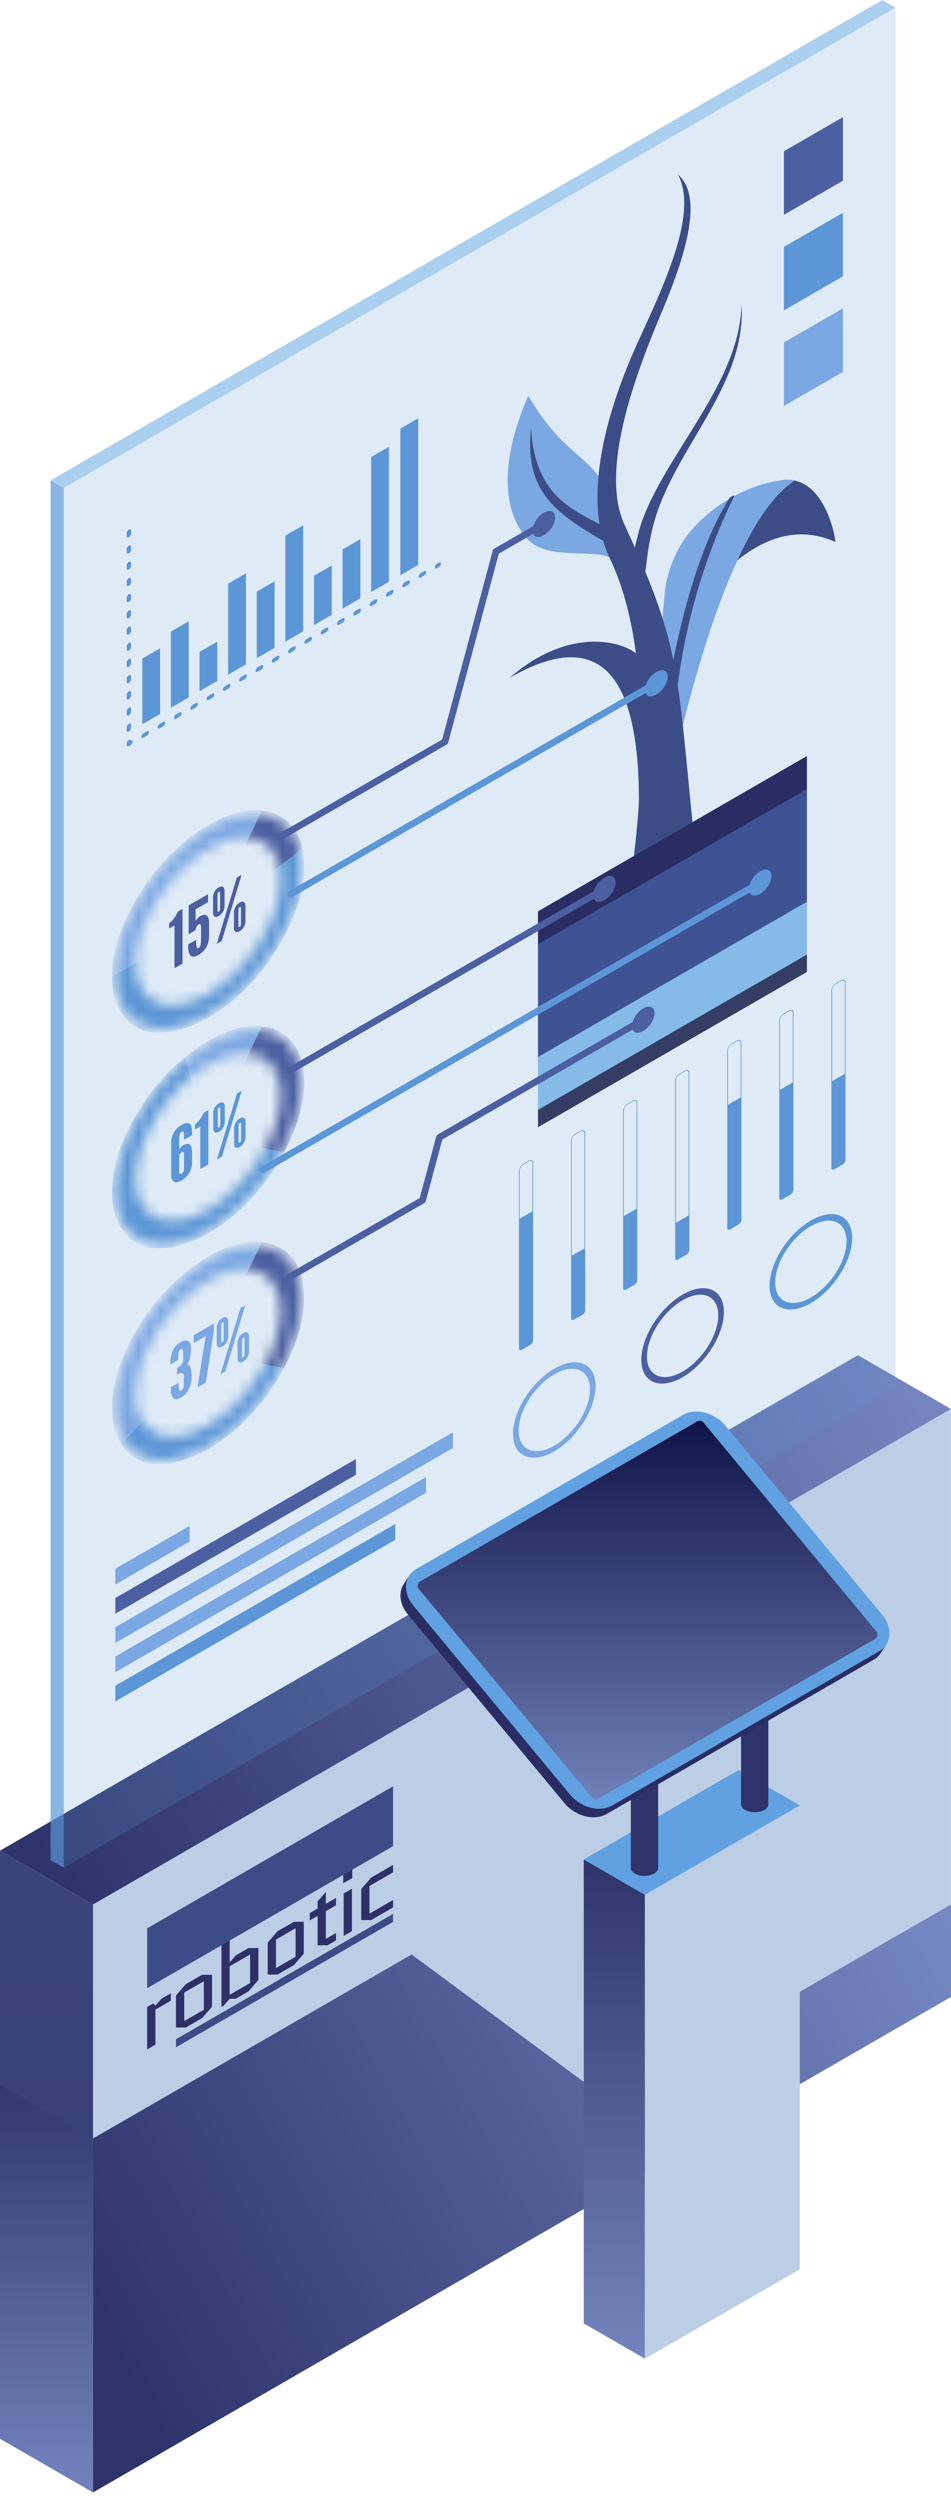 <svg width="86" height="226" viewBox="0 0 86 226" fill="none" xmlns="http://www.w3.org/2000/svg">
<path d="M8.415 225.321L85.999 180.527V127.377L8.415 172.171V225.321Z" fill="#BCCEE6"/>
<path d="M8.415 225.321L85.999 180.527V172.171L55.166 189.972L37.224 176.691L8.415 193.324V225.321Z" fill="url(#paint0_linear_57_50612)"/>
<path d="M0 220.461L8.416 225.321V172.171L0 167.309V220.461Z" fill="url(#paint1_linear_57_50612)"/>
<path d="M0 220.461L8.416 225.321V193.342L0 188.483V220.461Z" fill="url(#paint2_linear_57_50612)"/>
<path d="M8.416 172.17L86 127.377L77.581 122.517L0 167.309L8.416 172.17Z" fill="url(#paint3_linear_57_50612)"/>
<path opacity="0.7" d="M5.766 168.842L4.576 168.155V43.424L5.766 44.111V168.842Z" fill="#5C94D3"/>
<path opacity="0.2" d="M80.98 125.418L5.766 168.842V44.111L80.98 0.687V125.418Z" fill="#5C96D6"/>
<path opacity="0.7" d="M5.766 44.111L4.576 43.424L79.79 0L80.979 0.687L5.766 44.111Z" fill="#86BBE9"/>
<path d="M57.756 74.001C58.077 73.805 58.386 73.591 58.724 73.434C59.174 70.331 59.508 67.085 59.527 66.191C59.614 61.788 59.068 58.812 55.165 58.129C53.837 57.896 50.285 57.634 46.073 61.285C53.515 56.993 58.146 59.658 57.756 74.001Z" fill="#3C4C87"/>
<path d="M53.743 42.58C52.042 40.644 50.408 40.185 47.768 35.778C44.071 44.342 46.842 47.979 47.962 48.975C49.857 50.66 53.861 49.522 55.454 50.55C55.526 49.768 56.962 46.243 53.743 42.58Z" fill="#7BA7E2"/>
<path d="M56.138 48.595C55.856 48.385 55.541 48.198 55.2 47.968C54.118 47.242 52.309 46.557 50.88 45.337C50.047 44.627 48.205 42.873 48.026 38.638C47.431 44.222 49.939 46.296 54.803 49.035C55.398 49.369 55.792 49.66 56.057 49.916L56.138 48.595Z" fill="#3C4C87"/>
<path d="M57.235 53.832C57.129 53.975 57.066 54.176 56.901 54.242C56.135 54.554 57.631 48.389 57.936 47.474C60.073 41.063 66.933 34.657 67.055 27.472C67.567 35.086 60.52 40.863 58.941 48.044C58.035 52.168 58.879 51.614 57.235 53.832Z" fill="#3C4C87"/>
<path d="M75.552 49.001C75.338 47.212 73.98 42.8 70.559 43.438C69.644 43.609 62.627 48.98 62.359 49.508C61.85 50.506 60.448 52.535 60.866 53.002C61.244 53.429 61.931 53.563 62.426 53.795C62.924 54.031 63.404 54.372 63.959 54.483C64.381 54.568 64.886 51.958 65.391 51.707C66.048 51.38 70.147 46.55 75.552 49.001Z" fill="#3C4C87"/>
<path d="M60.931 68.789C60.722 69.508 61.056 69.188 60.35 69.57C59.587 69.985 59.675 69.483 59.657 68.819C59.624 67.685 59.426 59.821 60.138 53.429C60.362 51.428 61.312 49.217 62.752 47.666C65.616 44.581 69.565 43.187 71.907 43.413C65.593 47.449 61.616 66.444 60.931 68.789Z" fill="#7BA7E2"/>
<path d="M61.198 74.294C60.55 75.463 59.608 72.706 59.472 71.931C59.133 69.999 60.864 53.007 66.005 44.971C66.005 44.971 66.38 44.701 66.394 44.847C58.81 60.38 61.198 74.294 61.198 74.294Z" fill="#3C4C87"/>
<path d="M57.234 78.123L62.679 74.981C61.201 59.745 61.324 57.98 56.478 47.442C54.343 42.802 57.036 34.821 59.832 28.233C62.474 22.008 63.382 17.573 61.303 15.773C63.135 19.148 60.194 25.469 57.741 30.803C55.007 36.746 52.494 44.983 55.178 50.552C59.309 59.118 57.826 73.547 57.234 78.123Z" fill="#3C4C87"/>
<path d="M72.971 71.564L48.65 85.606V82.39L72.971 68.349V71.564Z" fill="#2A2D64"/>
<path d="M72.971 81.978L48.65 96.019V85.371L72.971 71.33V81.978Z" fill="#3F5294"/>
<path d="M72.971 86.51L48.65 100.551V95.56L72.971 81.519V86.51Z" fill="#86BBE9"/>
<path d="M72.971 87.867L48.65 101.909V100.339L72.971 86.297V87.867Z" fill="#343D63"/>
<path d="M39.87 50.96C39.87 51.069 39.782 51.207 39.674 51.271L39.527 51.357C39.418 51.419 39.331 51.382 39.331 51.274C39.331 51.165 39.418 51.027 39.527 50.963L39.674 50.877C39.782 50.815 39.87 50.852 39.87 50.96ZM22.124 61.009L21.829 61.179C21.721 61.242 21.633 61.382 21.633 61.491C21.633 61.599 21.721 61.636 21.829 61.574L22.124 61.403C22.233 61.341 22.32 61.2 22.32 61.092C22.32 60.983 22.233 60.947 22.124 61.009ZM25.073 59.305L24.778 59.476C24.669 59.538 24.582 59.679 24.582 59.787C24.582 59.895 24.669 59.932 24.778 59.87L25.073 59.7C25.181 59.637 25.269 59.497 25.269 59.388C25.271 59.28 25.181 59.243 25.073 59.305ZM23.6 60.158L23.305 60.329C23.196 60.391 23.109 60.532 23.109 60.64C23.109 60.748 23.196 60.785 23.305 60.723L23.6 60.552C23.708 60.49 23.796 60.35 23.796 60.241C23.796 60.133 23.708 60.096 23.6 60.158ZM19.174 62.712L18.878 62.883C18.77 62.945 18.683 63.084 18.683 63.194C18.683 63.303 18.77 63.34 18.878 63.277L19.174 63.107C19.282 63.044 19.372 62.906 19.372 62.795C19.372 62.687 19.282 62.65 19.174 62.712ZM20.649 61.859L20.354 62.03C20.245 62.092 20.158 62.231 20.158 62.341C20.158 62.45 20.245 62.486 20.354 62.424L20.649 62.254C20.757 62.191 20.845 62.051 20.845 61.943C20.845 61.834 20.757 61.797 20.649 61.859ZM13.277 66.117L12.982 66.288C12.873 66.35 12.786 66.491 12.786 66.599C12.786 66.707 12.873 66.744 12.982 66.682L13.277 66.511C13.385 66.449 13.473 66.309 13.473 66.2C13.473 66.092 13.385 66.055 13.277 66.117ZM14.75 65.267L14.455 65.437C14.346 65.499 14.259 65.64 14.259 65.749C14.259 65.857 14.346 65.894 14.455 65.832L14.75 65.661C14.858 65.599 14.946 65.458 14.946 65.35C14.948 65.241 14.86 65.204 14.75 65.267ZM16.225 64.414L15.93 64.584C15.822 64.647 15.734 64.785 15.734 64.895C15.734 65.004 15.822 65.041 15.93 64.978L16.225 64.808C16.333 64.746 16.421 64.607 16.421 64.497C16.421 64.388 16.333 64.352 16.225 64.414ZM17.7 63.563L17.405 63.734C17.297 63.796 17.209 63.934 17.209 64.045C17.209 64.153 17.297 64.19 17.405 64.128L17.7 63.957C17.809 63.895 17.896 63.757 17.896 63.646C17.896 63.538 17.809 63.501 17.7 63.563ZM26.548 58.455L26.253 58.625C26.145 58.687 26.057 58.826 26.057 58.936C26.057 59.045 26.145 59.082 26.253 59.019L26.548 58.849C26.656 58.787 26.744 58.646 26.744 58.538C26.744 58.429 26.656 58.392 26.548 58.455ZM35.396 53.346L35.1 53.517C34.992 53.579 34.905 53.72 34.905 53.828C34.905 53.936 34.992 53.973 35.1 53.911L35.396 53.74C35.504 53.678 35.592 53.54 35.592 53.429C35.594 53.321 35.504 53.284 35.396 53.346ZM30.972 55.9L30.677 56.071C30.568 56.133 30.481 56.274 30.481 56.382C30.481 56.49 30.568 56.528 30.677 56.465L30.972 56.295C31.08 56.232 31.168 56.094 31.168 55.983C31.168 55.875 31.08 55.838 30.972 55.9ZM36.871 52.495L36.576 52.666C36.468 52.728 36.38 52.867 36.38 52.977C36.38 53.086 36.468 53.123 36.576 53.06L36.871 52.89C36.979 52.828 37.067 52.689 37.067 52.578C37.067 52.47 36.979 52.431 36.871 52.495ZM32.447 55.05L32.152 55.22C32.044 55.283 31.956 55.421 31.956 55.532C31.956 55.64 32.044 55.677 32.152 55.614L32.447 55.444C32.556 55.382 32.643 55.243 32.643 55.133C32.643 55.024 32.556 54.985 32.447 55.05ZM28.023 57.604L27.728 57.775C27.62 57.837 27.532 57.975 27.532 58.086C27.532 58.194 27.62 58.231 27.728 58.169L28.023 57.998C28.132 57.936 28.219 57.798 28.219 57.687C28.219 57.579 28.132 57.539 28.023 57.604ZM38.346 51.643L38.051 51.813C37.943 51.875 37.855 52.016 37.855 52.124C37.855 52.233 37.943 52.27 38.051 52.207L38.346 52.037C38.455 51.974 38.542 51.834 38.542 51.726C38.542 51.617 38.455 51.58 38.346 51.643ZM33.92 54.197L33.625 54.367C33.517 54.43 33.429 54.57 33.429 54.679C33.429 54.787 33.517 54.824 33.625 54.762L33.92 54.591C34.029 54.529 34.116 54.388 34.116 54.28C34.118 54.172 34.031 54.135 33.92 54.197ZM29.499 56.751L29.204 56.922C29.095 56.984 29.008 57.122 29.008 57.233C29.008 57.341 29.095 57.378 29.204 57.316L29.499 57.145C29.607 57.083 29.695 56.942 29.695 56.834C29.695 56.726 29.607 56.689 29.499 56.751ZM11.654 66.906C11.545 66.968 11.458 67.106 11.458 67.217V67.365C11.458 67.473 11.545 67.51 11.654 67.448L11.801 67.362C11.91 67.3 11.997 67.159 11.997 67.051C11.997 66.956 11.933 66.917 11.845 66.947C11.824 66.873 11.746 66.853 11.654 66.906ZM11.654 61.737C11.762 61.675 11.85 61.535 11.85 61.426V61.133C11.85 61.025 11.762 60.988 11.654 61.05C11.545 61.113 11.458 61.253 11.458 61.362V61.654C11.456 61.763 11.545 61.8 11.654 61.737ZM11.654 54.416C11.762 54.354 11.85 54.215 11.85 54.105V53.812C11.85 53.703 11.762 53.667 11.654 53.729C11.545 53.791 11.458 53.932 11.458 54.04V54.333C11.456 54.444 11.545 54.48 11.654 54.416ZM11.654 63.201C11.762 63.139 11.85 62.998 11.85 62.89V62.597C11.85 62.489 11.762 62.452 11.654 62.514C11.545 62.576 11.458 62.717 11.458 62.825V63.118C11.456 63.227 11.545 63.263 11.654 63.201ZM11.654 57.346C11.762 57.284 11.85 57.143 11.85 57.035V56.742C11.85 56.633 11.762 56.597 11.654 56.659C11.545 56.721 11.458 56.862 11.458 56.97V57.263C11.456 57.371 11.545 57.408 11.654 57.346ZM11.654 58.81C11.762 58.747 11.85 58.609 11.85 58.498V58.206C11.85 58.097 11.762 58.06 11.654 58.123C11.545 58.185 11.458 58.326 11.458 58.434V58.727C11.456 58.835 11.545 58.872 11.654 58.81ZM11.654 64.665C11.762 64.603 11.85 64.462 11.85 64.354V64.061C11.85 63.953 11.762 63.916 11.654 63.978C11.545 64.04 11.458 64.181 11.458 64.289V64.582C11.456 64.69 11.545 64.727 11.654 64.665ZM11.654 60.273C11.762 60.211 11.85 60.071 11.85 59.962V59.669C11.85 59.561 11.762 59.524 11.654 59.587C11.545 59.649 11.458 59.787 11.458 59.898V60.191C11.456 60.299 11.545 60.336 11.654 60.273ZM11.654 66.129C11.762 66.067 11.85 65.926 11.85 65.818V65.525C11.85 65.416 11.762 65.38 11.654 65.442C11.545 65.504 11.458 65.645 11.458 65.753V66.046C11.456 66.154 11.545 66.191 11.654 66.129ZM11.654 55.882C11.762 55.82 11.85 55.679 11.85 55.571V55.278C11.85 55.17 11.762 55.133 11.654 55.195C11.545 55.257 11.458 55.398 11.458 55.506V55.799C11.456 55.907 11.545 55.944 11.654 55.882ZM11.654 52.954C11.762 52.892 11.85 52.754 11.85 52.643V52.35C11.85 52.242 11.762 52.205 11.654 52.267C11.545 52.33 11.458 52.468 11.458 52.578V52.871C11.456 52.977 11.545 53.017 11.654 52.954ZM11.654 51.488C11.762 51.426 11.85 51.285 11.85 51.177V50.884C11.85 50.776 11.762 50.739 11.654 50.801C11.545 50.863 11.458 51.004 11.458 51.112V51.405C11.456 51.514 11.545 51.553 11.654 51.488ZM11.654 50.024C11.762 49.962 11.85 49.821 11.85 49.713V49.42C11.85 49.312 11.762 49.275 11.654 49.337C11.545 49.4 11.458 49.54 11.458 49.649V49.941C11.456 50.052 11.545 50.089 11.654 50.024ZM11.654 48.56C11.762 48.498 11.85 48.358 11.85 48.249V47.956C11.85 47.848 11.762 47.811 11.654 47.873C11.545 47.936 11.458 48.076 11.458 48.185V48.477C11.456 48.586 11.545 48.625 11.654 48.56ZM35.174 40.388L33.565 41.317V53.526L35.174 52.597V40.388ZM36.207 52.002L37.816 51.073V37.816L36.207 38.745V52.002ZM32.588 48.738L30.979 49.667V55.02L32.588 54.091V48.738ZM28.392 56.514L30.001 55.585V51.122L28.392 52.051V56.514ZM25.806 58.007L27.415 57.078V47.498L25.806 48.427V58.007ZM24.828 52.558L23.219 53.487V59.501L24.828 58.572V52.558ZM22.239 51.836L20.63 52.765V60.995L22.239 60.066V51.836ZM18.044 62.489L19.653 61.56V58.014L18.044 58.943V62.489ZM15.457 63.983L17.067 63.054V56.17L15.457 57.099V63.983ZM14.478 58.609L12.869 59.538V65.477L14.478 64.547V58.609Z" fill="#5C96D6"/>
<path d="M50.128 123.733C48.069 124.922 46.393 127.564 46.393 129.623C46.393 131.681 48.069 132.389 50.128 131.202C52.186 130.012 53.862 127.37 53.862 125.312C53.862 123.253 52.186 122.543 50.128 123.733ZM50.128 130.69C48.348 131.718 46.903 131.107 46.903 129.327C46.903 127.546 48.346 125.27 50.128 124.242C51.907 123.214 53.353 123.825 53.353 125.605C53.353 127.386 51.91 129.662 50.128 130.69Z" fill="#7BA7E2"/>
<path d="M61.729 117.036C59.671 118.225 57.995 120.867 57.995 122.926C57.995 124.984 59.671 125.692 61.729 124.505C63.788 123.317 65.464 120.673 65.464 118.615C65.464 116.554 63.788 115.846 61.729 117.036ZM61.729 123.993C59.95 125.021 58.504 124.41 58.504 122.63C58.504 120.851 59.947 118.573 61.729 117.545C63.509 116.517 64.954 117.128 64.954 118.908C64.954 120.687 63.511 122.965 61.729 123.993Z" fill="#4C5FA1"/>
<path d="M73.328 110.337C71.27 111.526 69.594 114.168 69.594 116.226C69.594 118.285 71.27 118.993 73.328 117.806C75.387 116.616 77.063 113.974 77.063 111.916C77.063 109.857 75.389 109.149 73.328 110.337ZM73.328 117.296C71.549 118.324 70.103 117.713 70.103 115.934C70.103 114.152 71.546 111.877 73.328 110.848C75.11 109.82 76.553 110.431 76.553 112.211C76.553 113.99 75.11 116.268 73.328 117.296Z" fill="#5C96D6"/>
<path d="M17.14 139.371L10.432 143.244V141.822L17.14 137.949V139.371Z" fill="#7BA7E2"/>
<path d="M10.432 144.464V145.888L32.184 133.329V131.905L10.432 144.464Z" fill="#4C5FA1"/>
<path d="M40.96 130.904L10.432 148.53V147.108L40.96 129.482V130.904Z" fill="#7BA7E2"/>
<path d="M38.521 134.957L10.432 151.174V149.75L38.521 133.535V134.957Z" fill="#7BA7E2"/>
<path d="M35.743 139.203L10.432 153.816V152.394L35.743 137.781V139.203Z" fill="#5C96D6"/>
<mask id="mask0_57_50612" style="mask-type:luminance" maskUnits="userSpaceOnUse" x="10" y="93" width="18" height="20">
<path d="M18.828 94.4C14.185 97.081 10.423 103.015 10.423 107.658C10.423 112.301 14.185 113.889 18.828 111.21C23.471 108.529 27.233 102.596 27.233 97.953C27.233 93.31 23.468 91.722 18.828 94.4ZM18.828 109.373C15.202 111.466 12.26 110.224 12.26 106.597C12.26 102.971 15.202 98.333 18.828 96.238C22.454 94.144 25.395 95.387 25.395 99.013C25.395 102.642 22.454 107.28 18.828 109.373Z" fill="white"/>
</mask>
<g mask="url(#mask0_57_50612)">
<path d="M18.823 102.796L16.723 95.583C14.936 97.06 13.479 98.794 12.269 100.883C10.819 103.388 10.139 105.599 10.139 107.81C10.139 108.543 10.219 109.152 10.397 109.762C10.531 110.221 10.72 110.645 10.953 111.012C12.043 112.72 13.816 113.239 16.285 112.568C19.812 111.609 23.396 108.411 25.667 104.193L18.823 102.796Z" fill="#5C96D6"/>
<path d="M18.822 94.115C18.089 94.539 17.434 94.997 16.722 95.585L18.822 102.798L23.677 92.796C22.151 92.646 20.664 93.052 18.822 94.115Z" fill="#7BA7E2"/>
<path d="M27.346 96.219C27.065 94.938 26.498 94.045 25.571 93.437C24.992 93.056 24.441 92.87 23.678 92.796L18.823 102.798L25.666 104.193C27.254 101.242 27.839 98.467 27.346 96.219Z" fill="#4C5FA1"/>
</g>
<path d="M17.369 105.111C17.369 105.224 17.355 105.5 17.228 105.809C17.101 106.123 16.859 106.471 16.423 106.722C15.974 106.98 15.748 106.904 15.621 106.738C15.494 106.577 15.48 106.316 15.48 106.203V103.405C15.48 103.236 15.487 102.932 15.614 102.612C15.741 102.296 15.969 101.957 16.423 101.696C16.88 101.434 17.106 101.51 17.233 101.678C17.359 101.853 17.366 102.151 17.366 102.317V102.625L16.642 103.043C16.642 102.715 16.635 102.503 16.61 102.393C16.582 102.282 16.529 102.266 16.423 102.326C16.336 102.376 16.276 102.45 16.248 102.554C16.216 102.66 16.202 102.803 16.202 102.99V103.868C16.329 103.72 16.437 103.612 16.564 103.538C16.94 103.322 17.14 103.4 17.246 103.559C17.355 103.718 17.366 103.979 17.366 104.112V105.111H17.369ZM16.202 105.998C16.202 106.058 16.255 106.187 16.423 106.09C16.578 106 16.645 105.802 16.645 105.742V104.269C16.645 104.209 16.578 104.087 16.423 104.177C16.269 104.267 16.209 104.428 16.202 104.507V105.998Z" fill="#5C96D6"/>
<path d="M17.635 102.111V101.65C17.937 101.415 18.117 101.157 18.244 100.949C18.311 100.829 18.363 100.712 18.405 100.601L18.841 100.35V105.272L18.117 105.689V101.832L17.635 102.111Z" fill="#5C96D6"/>
<path d="M20.325 101.436C20.318 101.659 20.237 101.86 20.104 102.051C20.037 102.15 19.935 102.236 19.808 102.309C19.541 102.464 19.421 102.399 19.348 102.289C19.308 102.231 19.288 102.15 19.288 102.035V100.608C19.288 100.394 19.368 100.2 19.509 99.999C19.576 99.9 19.677 99.815 19.811 99.739C20.071 99.589 20.187 99.67 20.26 99.769C20.3 99.827 20.32 99.907 20.327 100.011V101.436H20.325ZM19.622 104.82L21.429 98.854L21.858 98.607L20.071 104.559L19.622 104.82ZM19.924 100.242C19.924 100.182 19.903 100.14 19.878 100.115C19.737 100.17 19.716 100.228 19.698 100.285C19.691 100.375 19.691 101.802 19.691 101.802C19.684 101.881 19.698 101.98 19.811 101.913C19.912 101.855 19.924 101.74 19.924 101.666V100.242ZM22.206 102.812C22.199 103.038 22.118 103.231 21.985 103.421C21.918 103.52 21.816 103.605 21.69 103.679C21.422 103.833 21.302 103.762 21.229 103.665C21.189 103.607 21.169 103.527 21.169 103.411V101.984C21.169 101.77 21.249 101.569 21.39 101.369C21.457 101.27 21.558 101.184 21.692 101.108C21.953 100.959 22.068 101.039 22.142 101.136C22.181 101.201 22.201 101.281 22.208 101.385V102.812H22.206ZM21.805 101.618C21.805 101.558 21.784 101.516 21.759 101.491C21.618 101.546 21.597 101.604 21.577 101.662C21.57 101.752 21.57 103.179 21.57 103.179C21.563 103.257 21.584 103.285 21.616 103.305C21.75 103.261 21.77 103.204 21.791 103.144C21.805 103.045 21.805 101.618 21.805 101.618Z" fill="#5C96D6"/>
<mask id="mask1_57_50612" style="mask-type:luminance" maskUnits="userSpaceOnUse" x="10" y="73" width="18" height="21">
<path d="M18.828 74.896C14.185 77.577 10.423 83.51 10.423 88.153C10.423 92.794 14.185 94.384 18.828 91.706C23.471 89.025 27.233 83.091 27.233 78.448C27.233 73.805 23.468 72.215 18.828 74.896ZM18.828 89.868C15.202 91.962 12.26 90.719 12.26 87.093C12.26 83.467 15.202 78.826 18.828 76.733C22.454 74.64 25.395 75.882 25.395 79.508C25.395 83.137 22.454 87.773 18.828 89.868Z" fill="white"/>
</mask>
<g mask="url(#mask1_57_50612)">
<path d="M25.571 73.931C24.992 73.551 24.441 73.364 23.678 73.291L18.823 83.293L27.348 76.716C27.064 75.43 26.497 74.54 25.571 73.931Z" fill="#4C5FA1"/>
<path d="M18.822 74.609C18.089 75.034 17.435 75.492 16.722 76.08C14.936 77.558 13.479 79.291 12.268 81.38C10.819 83.886 10.138 86.096 10.138 88.307L18.822 83.293L23.677 73.291C22.151 73.141 20.664 73.547 18.822 74.609Z" fill="#7BA7E2"/>
<path d="M27.345 76.714L18.82 83.291L10.136 88.305C10.136 89.038 10.217 89.647 10.394 90.257C10.528 90.716 10.717 91.14 10.95 91.507C12.04 93.215 13.813 93.734 16.282 93.063C19.809 92.106 23.394 88.907 25.664 84.688C27.253 81.737 27.838 78.962 27.345 76.714Z" fill="#5C96D6"/>
</g>
<path d="M15.293 83.939V83.476C15.595 83.241 15.777 82.98 15.904 82.773C15.971 82.653 16.026 82.535 16.066 82.425L16.504 82.173V87.116L15.777 87.535V83.662L15.293 83.939Z" fill="#4C5FA1"/>
<path d="M18.183 83.803C18.183 83.593 18.109 83.482 17.955 83.572C17.874 83.618 17.807 83.717 17.754 83.823C17.701 83.936 17.674 84.045 17.674 84.1L17.061 84.453V81.85L18.815 80.836V81.555L17.685 82.207V83.236C17.766 83.13 17.854 83.026 17.955 82.934C18.001 82.885 18.056 82.848 18.102 82.828C18.478 82.611 18.681 82.708 18.79 82.883C18.898 83.056 18.909 83.305 18.909 83.385V84.487C18.909 84.722 18.895 85.045 18.769 85.382C18.642 85.723 18.4 86.071 17.962 86.325C17.512 86.585 17.284 86.509 17.155 86.285C17.028 86.071 17.014 85.709 17.014 85.379L17.741 84.96V85.156C17.741 85.405 17.754 85.571 17.787 85.647C17.821 85.728 17.874 85.744 17.962 85.695C18.036 85.651 18.098 85.571 18.13 85.458C18.165 85.345 18.183 85.158 18.183 84.909V83.803Z" fill="#4C5FA1"/>
<path d="M20.306 81.924C20.3 82.15 20.219 82.351 20.085 82.544C20.018 82.643 19.917 82.729 19.79 82.802C19.52 82.959 19.401 82.892 19.327 82.782C19.285 82.724 19.267 82.641 19.267 82.528V81.097C19.267 80.882 19.348 80.686 19.488 80.483C19.555 80.384 19.656 80.299 19.79 80.221C20.053 80.068 20.166 80.151 20.24 80.251C20.281 80.308 20.3 80.391 20.306 80.493V81.924ZM19.601 85.324L21.418 79.333L21.849 79.084L20.053 85.062L19.601 85.324ZM19.903 80.725C19.903 80.665 19.882 80.624 19.857 80.599C19.716 80.654 19.696 80.712 19.675 80.772C19.668 80.861 19.668 82.295 19.668 82.295C19.661 82.374 19.675 82.473 19.79 82.408C19.892 82.351 19.903 82.235 19.903 82.159V80.725ZM22.197 83.307C22.19 83.533 22.109 83.729 21.976 83.921C21.909 84.02 21.807 84.105 21.68 84.179C21.411 84.333 21.291 84.262 21.217 84.165C21.175 84.107 21.157 84.024 21.157 83.909V82.477C21.157 82.263 21.238 82.06 21.378 81.857C21.445 81.758 21.547 81.673 21.68 81.594C21.943 81.442 22.056 81.525 22.13 81.624C22.169 81.689 22.19 81.772 22.197 81.876V83.307ZM21.793 82.109C21.793 82.049 21.773 82.007 21.747 81.982C21.607 82.037 21.586 82.095 21.565 82.152C21.558 82.245 21.558 83.676 21.558 83.676C21.551 83.754 21.572 83.784 21.604 83.805C21.738 83.761 21.759 83.701 21.78 83.644C21.793 83.54 21.793 82.109 21.793 82.109Z" fill="#4C5FA1"/>
<mask id="mask2_57_50612" style="mask-type:luminance" maskUnits="userSpaceOnUse" x="10" y="112" width="18" height="21">
<path d="M18.823 113.907C14.18 116.588 10.418 122.522 10.418 127.165C10.418 131.805 14.18 133.396 18.823 130.717C23.466 128.038 27.228 122.102 27.228 117.46C27.228 112.817 23.466 111.228 18.823 113.907ZM18.823 128.88C15.197 130.973 12.255 129.73 12.255 126.104C12.255 122.478 15.197 117.838 18.823 115.744C22.449 113.651 25.391 114.894 25.391 118.52C25.391 122.149 22.451 126.784 18.823 128.88Z" fill="white"/>
</mask>
<g mask="url(#mask2_57_50612)">
<path d="M18.817 122.303L10.947 130.517C12.038 132.225 13.81 132.744 16.279 132.073C19.806 131.116 23.391 127.917 25.659 123.698L18.817 122.303Z" fill="#5C96D6"/>
<path d="M18.818 113.621C18.085 114.046 17.43 114.504 16.718 115.092C14.931 116.57 13.474 118.303 12.267 120.392C10.816 122.898 10.136 125.109 10.136 127.319C10.136 128.052 10.217 128.661 10.395 129.272C10.528 129.731 10.717 130.155 10.95 130.521L18.82 122.308L23.675 112.305C22.147 112.153 20.66 112.556 18.818 113.621Z" fill="#7BA7E2"/>
<path d="M27.342 115.726C27.061 114.442 26.494 113.553 25.567 112.944C24.989 112.564 24.438 112.377 23.675 112.303L18.82 122.306L25.662 123.7C27.248 120.75 27.833 117.974 27.342 115.726Z" fill="#4C5FA1"/>
</g>
<path d="M16.013 124.274V123.67C16.315 123.477 16.456 123.336 16.516 123.161C16.548 123.075 16.562 122.979 16.562 122.873C16.562 122.764 16.562 122.63 16.562 122.478C16.562 122.338 16.562 122.183 16.534 122.073C16.506 121.962 16.447 121.909 16.334 121.974C16.246 122.024 16.193 122.096 16.165 122.239C16.133 122.393 16.119 122.607 16.119 122.935L15.409 123.345C15.409 123.071 15.416 122.693 15.536 122.322C15.656 121.957 15.877 121.602 16.334 121.34C16.79 121.077 17.023 121.176 17.145 121.353C17.265 121.531 17.272 121.796 17.272 121.856C17.272 122.584 17.145 123.006 16.924 123.357C17.265 123.44 17.332 123.91 17.332 124.479C17.332 124.5 17.332 124.546 17.325 124.625C17.318 124.77 17.279 125 17.205 125.256C17.124 125.517 16.991 125.789 16.783 126.022C16.677 126.144 16.548 126.243 16.396 126.333C15.939 126.596 15.707 126.503 15.58 126.275C15.453 126.054 15.439 125.687 15.439 125.413L16.149 125.003C16.149 125.33 16.17 125.526 16.209 125.63C16.251 125.74 16.311 125.745 16.396 125.696C16.509 125.63 16.571 125.51 16.596 125.374C16.624 125.238 16.624 125.083 16.624 124.943C16.624 124.788 16.624 124.648 16.631 124.516C16.631 124.274 16.585 124.136 16.43 124.122C16.35 124.122 16.23 124.159 16.075 124.24L16.013 124.274Z" fill="#7BA7E2"/>
<path d="M18.602 120.796L17.516 121.423V120.706L19.337 119.655V120.378L18.613 124.994L17.864 125.427L18.602 120.796Z" fill="#7BA7E2"/>
<path d="M20.636 120.846C20.629 121.072 20.548 121.271 20.415 121.462C20.348 121.561 20.246 121.646 20.12 121.72C19.852 121.875 19.73 121.81 19.659 121.699C19.617 121.642 19.599 121.561 19.599 121.446V120.019C19.599 119.804 19.679 119.611 19.82 119.41C19.887 119.311 19.988 119.226 20.122 119.15C20.383 119 20.498 119.081 20.569 119.18C20.608 119.237 20.629 119.318 20.636 119.422V120.846ZM19.933 124.231L21.74 118.267L22.169 118.02L20.38 123.972L19.933 124.231ZM20.235 119.652C20.235 119.592 20.214 119.551 20.189 119.525C20.048 119.581 20.027 119.638 20.009 119.696C20.002 119.786 20.002 121.213 20.002 121.213C19.995 121.289 20.009 121.39 20.122 121.324C20.221 121.266 20.235 121.151 20.235 121.077V119.652ZM22.517 122.225C22.51 122.451 22.43 122.644 22.296 122.833C22.229 122.933 22.128 123.018 22.001 123.089C21.733 123.244 21.611 123.172 21.54 123.076C21.498 123.018 21.48 122.937 21.48 122.822V121.395C21.48 121.181 21.56 120.98 21.701 120.78C21.768 120.68 21.869 120.595 22.003 120.519C22.264 120.369 22.379 120.45 22.453 120.547C22.492 120.611 22.512 120.692 22.519 120.796L22.517 122.225ZM22.116 121.031C22.116 120.971 22.095 120.929 22.07 120.904C21.929 120.959 21.909 121.017 21.89 121.075C21.883 121.165 21.883 122.591 21.883 122.591C21.876 122.67 21.897 122.697 21.929 122.718C22.063 122.674 22.084 122.617 22.105 122.557C22.116 122.455 22.116 121.031 22.116 121.031Z" fill="#7BA7E2"/>
<path d="M26.278 81.136C26.174 81.136 26.073 81.083 26.02 80.988C25.937 80.843 25.985 80.659 26.128 80.578L58.401 61.947C58.544 61.857 58.729 61.91 58.812 62.055C58.895 62.2 58.846 62.385 58.703 62.466L26.43 81.097C26.381 81.124 26.331 81.136 26.278 81.136Z" fill="#5C96D6"/>
<path d="M23.779 106.044C23.676 106.044 23.574 105.991 23.521 105.894C23.438 105.749 23.487 105.564 23.63 105.484L68.591 79.524C68.732 79.434 68.919 79.487 69.002 79.633C69.085 79.778 69.036 79.962 68.893 80.043L23.932 106.002C23.883 106.032 23.832 106.044 23.779 106.044Z" fill="#5C96D6"/>
<path d="M25.694 116.032C25.59 116.032 25.489 115.977 25.436 115.883C25.353 115.737 25.401 115.555 25.544 115.472L37.958 108.305L39.447 102.743C39.468 102.667 39.519 102.602 39.588 102.563L58.016 91.924C58.159 91.837 58.344 91.889 58.427 92.032C58.51 92.178 58.461 92.36 58.318 92.443L39.996 103.022L38.507 108.584C38.486 108.66 38.435 108.727 38.366 108.764L25.846 115.993C25.798 116.021 25.747 116.032 25.694 116.032Z" fill="#4C5FA1"/>
<path d="M26.138 97.121C26.034 97.121 25.932 97.067 25.879 96.973C25.796 96.828 25.845 96.643 25.988 96.563L54.502 80.101C54.642 80.011 54.831 80.064 54.912 80.209C54.995 80.354 54.946 80.539 54.803 80.62L26.29 97.081C26.241 97.111 26.188 97.121 26.138 97.121Z" fill="#4C5FA1"/>
<path d="M25.235 76.013C25.132 76.013 25.03 75.96 24.977 75.866C24.894 75.721 24.943 75.536 25.086 75.456L39.985 66.857L44.558 49.78C44.579 49.701 44.63 49.634 44.699 49.598L48.544 47.378C48.682 47.29 48.871 47.343 48.954 47.486C49.037 47.631 48.989 47.816 48.846 47.896L45.107 50.054L40.533 67.131C40.513 67.21 40.462 67.277 40.393 67.314L25.388 75.974C25.339 76.002 25.288 76.013 25.235 76.013Z" fill="#4C5FA1"/>
<path d="M47.8 104.947L47.341 105.212C47.115 105.343 46.933 105.632 46.933 105.858V121.898C46.933 122.05 47.055 122.103 47.21 122.015L47.934 121.598C48.086 121.51 48.21 121.314 48.21 121.162V105.122C48.208 104.894 48.026 104.816 47.8 104.947ZM48.148 109.504L46.993 110.173V105.821C46.993 105.629 47.15 105.383 47.341 105.27L47.8 105.005C47.993 104.894 48.148 104.959 48.148 105.152V109.504Z" fill="#5C96D6"/>
<path d="M76.047 88.637L75.589 88.902C75.363 89.031 75.181 89.322 75.181 89.548V105.588C75.181 105.74 75.305 105.793 75.457 105.705L76.181 105.288C76.333 105.2 76.458 105.005 76.458 104.852V88.812C76.455 88.584 76.273 88.506 76.047 88.637ZM76.398 94.195V97.079L75.243 97.745V94.907V89.511C75.243 89.32 75.4 89.073 75.591 88.96L76.05 88.695C76.241 88.584 76.398 88.649 76.398 88.842V94.195Z" fill="#5C96D6"/>
<path d="M52.509 102.229L52.05 102.494C51.824 102.625 51.642 102.914 51.642 103.139V119.179C51.642 119.332 51.767 119.385 51.919 119.297L52.643 118.88C52.795 118.792 52.919 118.596 52.919 118.444V102.404C52.917 102.174 52.732 102.097 52.509 102.229ZM52.857 107.785V112.858L51.702 113.527V108.497V103.103C51.702 102.909 51.859 102.665 52.05 102.552L52.509 102.287C52.7 102.176 52.857 102.24 52.857 102.434V107.785Z" fill="#5C96D6"/>
<path d="M61.923 96.791L61.465 97.056C61.239 97.188 61.057 97.476 61.057 97.702V113.742C61.057 113.894 61.181 113.947 61.333 113.859L62.057 113.442C62.209 113.354 62.334 113.158 62.334 113.006V96.966C62.331 96.738 62.149 96.662 61.923 96.791ZM62.274 102.349V109.878L61.119 110.546V103.061V97.667C61.119 97.476 61.276 97.229 61.467 97.116L61.926 96.851C62.119 96.74 62.274 96.805 62.274 96.999V102.349Z" fill="#5C96D6"/>
<path d="M66.634 94.073L66.175 94.338C65.949 94.467 65.767 94.758 65.767 94.981V111.021C65.767 111.173 65.892 111.227 66.044 111.137L66.768 110.719C66.92 110.632 67.044 110.436 67.044 110.284V94.244C67.042 94.02 66.858 93.944 66.634 94.073ZM66.982 99.209L65.827 99.875V94.947C65.827 94.753 65.984 94.509 66.175 94.396L66.634 94.131C66.828 94.02 66.982 94.085 66.982 94.278V99.209Z" fill="#5C96D6"/>
<path d="M71.34 91.355L70.881 91.62C70.655 91.751 70.473 92.04 70.473 92.266V108.305C70.473 108.458 70.595 108.511 70.75 108.423L71.474 108.006C71.626 107.918 71.75 107.722 71.75 107.57V91.53C71.748 91.302 71.566 91.223 71.34 91.355ZM71.688 96.913V97.86L70.533 98.526V97.625V92.229C70.533 92.035 70.69 91.791 70.881 91.678L71.34 91.412C71.534 91.302 71.688 91.366 71.688 91.56V96.913Z" fill="#5C96D6"/>
<path d="M57.216 99.509L56.758 99.774C56.532 99.905 56.35 100.193 56.35 100.419V116.459C56.35 116.612 56.472 116.665 56.626 116.577L57.35 116.16C57.502 116.072 57.627 115.876 57.627 115.724V99.684C57.624 99.456 57.442 99.38 57.216 99.509ZM57.565 105.067V109.269L56.41 109.938V105.781V100.387C56.41 100.193 56.566 99.949 56.758 99.836L57.216 99.571C57.41 99.46 57.565 99.525 57.565 99.719V105.067Z" fill="#5C96D6"/>
<path d="M60.377 61.177C60.377 61.742 59.92 62.463 59.353 62.791C58.788 63.116 58.332 62.922 58.332 62.359C58.332 61.797 58.788 61.073 59.353 60.748C59.918 60.419 60.377 60.612 60.377 61.177Z" fill="#5C96D6"/>
<path d="M55.673 79.771C55.673 80.336 55.214 81.058 54.649 81.385C54.084 81.71 53.628 81.516 53.628 80.951C53.628 80.387 54.087 79.665 54.649 79.338C55.216 79.013 55.673 79.206 55.673 79.771Z" fill="#4C5FA1"/>
<path d="M69.764 79.195C69.764 79.76 69.307 80.481 68.743 80.806C68.178 81.131 67.721 80.938 67.721 80.375C67.721 79.813 68.178 79.089 68.743 78.764C69.305 78.436 69.764 78.63 69.764 79.195Z" fill="#5C96D6"/>
<path d="M59.189 91.59C59.189 92.155 58.733 92.877 58.168 93.204C57.603 93.529 57.147 93.335 57.147 92.773C57.147 92.21 57.606 91.487 58.168 91.162C58.731 90.832 59.189 91.025 59.189 91.59Z" fill="#4C5FA1"/>
<path d="M50.2 46.781C50.2 47.345 49.743 48.067 49.178 48.392C48.614 48.717 48.157 48.526 48.157 47.961C48.157 47.396 48.614 46.674 49.178 46.347C49.743 46.022 50.2 46.216 50.2 46.781Z" fill="#4C5FA1"/>
<path d="M76.227 16.337L70.893 19.419V13.672L76.227 10.59V16.337Z" fill="#4C5FA1"/>
<path d="M76.227 24.98L70.893 28.062V22.315L76.227 19.235V24.98Z" fill="#5C96D6"/>
<path d="M76.227 33.624L70.893 36.704V30.957L76.227 27.878V33.624Z" fill="#7BA7E2"/>
<path d="M58.32 213.236L52.79 210.044V168.102L58.32 171.295V213.236Z" fill="url(#paint4_linear_57_50612)"/>
<path d="M72.328 205.152L58.321 213.236V171.294L72.328 163.21V205.152Z" fill="#BCCEE6"/>
<path d="M58.32 171.295L52.79 168.102L66.796 160.017L72.327 163.21L58.32 171.295Z" fill="#61A1E1"/>
<path d="M57.048 156.525V168.867C57.046 169.052 57.166 169.236 57.41 169.377C57.892 169.655 58.674 169.655 59.155 169.377C59.393 169.238 59.513 169.058 59.517 168.879V156.536L57.048 156.525Z" fill="#2E336B"/>
<path d="M59.155 157.034C59.637 156.755 59.637 156.306 59.155 156.027C58.673 155.748 57.892 155.748 57.41 156.027C56.928 156.306 56.928 156.755 57.41 157.034C57.892 157.313 58.673 157.313 59.155 157.034Z" fill="#515E9D"/>
<path d="M67.016 150.771V163.113C67.013 163.298 67.133 163.482 67.378 163.623C67.859 163.902 68.641 163.902 69.123 163.623C69.36 163.484 69.482 163.305 69.485 163.125V150.782L67.016 150.771Z" fill="#2E336B"/>
<path d="M68.249 151.49C68.93 151.49 69.482 151.171 69.482 150.778C69.482 150.384 68.93 150.065 68.249 150.065C67.568 150.065 67.016 150.384 67.016 150.778C67.016 151.171 67.568 151.49 68.249 151.49Z" fill="#515E9D"/>
<path d="M37 142.442L36.5 143.219C36.021 143.968 36.136 145.04 36.88 145.939L51.049 163.014C52.035 164.203 53.743 164.637 54.866 163.989L79.004 150.051C79.274 149.895 79.486 149.69 79.638 149.452L80.139 148.675L37 142.442Z" fill="#2A2D64"/>
<path d="M37.637 141.845C36.515 142.492 36.402 143.979 37.384 145.164L51.552 162.239C52.539 163.429 54.247 163.862 55.369 163.214L79.508 149.277C80.63 148.629 80.743 147.142 79.757 145.953L65.589 128.877C64.607 127.695 62.898 127.259 61.776 127.907L37.637 141.845Z" fill="#61A1E1"/>
<path d="M79.257 147.506L63.613 128.592C63.477 128.428 63.244 128.386 63.06 128.492L38.011 142.956C37.76 143.101 37.698 143.44 37.884 143.663L53.539 162.509C53.68 162.677 53.922 162.721 54.113 162.61L79.139 148.161C79.372 148.027 79.427 147.716 79.257 147.506Z" fill="url(#paint5_linear_57_50612)"/>
<path d="M14.055 181.32L13.868 181.112L13.308 181.435V185.276L14.055 184.844V181.672L15.452 180.868V180.199L14.599 180.69L14.055 181.32Z" fill="#2D3168"/>
<path d="M16.803 179.379L15.913 180.407V183.293H16.803L18.285 182.438L19.175 181.41V178.524H18.285L16.803 179.379ZM18.433 181.689L16.66 182.712V180.133L18.433 179.109V181.689Z" fill="#2D3168"/>
<path d="M21.315 176.776L20.77 177.406V175.363L20.026 175.794V181.438L20.226 181.322L20.773 180.693H21.317L22.476 180.024L23.369 178.996V176.11H22.476L21.315 176.776ZM22.619 179.271L20.768 180.338V177.758L22.619 176.691V179.271Z" fill="#2D3168"/>
<path d="M25.1 174.589L24.21 175.617V178.503H25.1L26.583 177.648L27.472 176.62V173.734H26.583L25.1 174.589ZM26.73 176.899L24.957 177.922V175.343L26.73 174.319V176.899Z" fill="#2D3168"/>
<path d="M29.464 171.034L28.719 171.894V172.539L28.014 172.947V173.614L28.719 173.206V175.864H29.611L30.386 175.416V174.748L29.464 175.28V172.777L30.386 172.244V171.576L29.464 172.108V171.034Z" fill="#2D3168"/>
<path d="M31.04 170.255L31.86 169.78V168.959L31.04 169.432V170.255Z" fill="#2D3168"/>
<path d="M31.078 175.015L31.825 174.586V170.748L31.078 171.177V175.015Z" fill="#2D3168"/>
<path d="M35.546 169.264V168.597L33.559 169.745L32.666 170.773V173.584H33.559L35.546 172.436V171.767L33.411 173V170.497L35.546 169.264Z" fill="#2D3168"/>
<path d="M15.913 184.356V185.082L35.547 173.745V173.021L15.913 184.356Z" fill="#3C4C87"/>
<path d="M35.547 161.488L13.308 174.326V179.739L35.547 166.898V161.488Z" fill="#3C4C87"/>
<defs>
<linearGradient id="paint0_linear_57_50612" x1="86" y1="167.5" x2="8" y2="210.5" gradientUnits="userSpaceOnUse">
<stop stop-color="#788BC5"/>
<stop offset="1" stop-color="#2E336B"/>
</linearGradient>
<linearGradient id="paint1_linear_57_50612" x1="4.208" y1="167.309" x2="4.208" y2="225.321" gradientUnits="userSpaceOnUse">
<stop stop-color="#3C447C"/>
<stop offset="1" stop-color="#363D75"/>
</linearGradient>
<linearGradient id="paint2_linear_57_50612" x1="4.208" y1="188.483" x2="4.208" y2="225.321" gradientUnits="userSpaceOnUse">
<stop stop-color="#323870"/>
<stop offset="1" stop-color="#7283BD"/>
</linearGradient>
<linearGradient id="paint3_linear_57_50612" x1="82" y1="123" x2="5" y2="169.5" gradientUnits="userSpaceOnUse">
<stop stop-color="#7485BF"/>
<stop offset="1" stop-color="#2F346C"/>
</linearGradient>
<linearGradient id="paint4_linear_57_50612" x1="55.555" y1="168.102" x2="55.555" y2="213.236" gradientUnits="userSpaceOnUse">
<stop stop-color="#2F346C"/>
<stop offset="1" stop-color="#7385BE"/>
</linearGradient>
<linearGradient id="paint5_linear_57_50612" x1="58.566" y1="128.434" x2="58.566" y2="162.671" gradientUnits="userSpaceOnUse">
<stop stop-color="#101447"/>
<stop offset="1" stop-color="#6F80B9"/>
</linearGradient>
</defs>
</svg>
